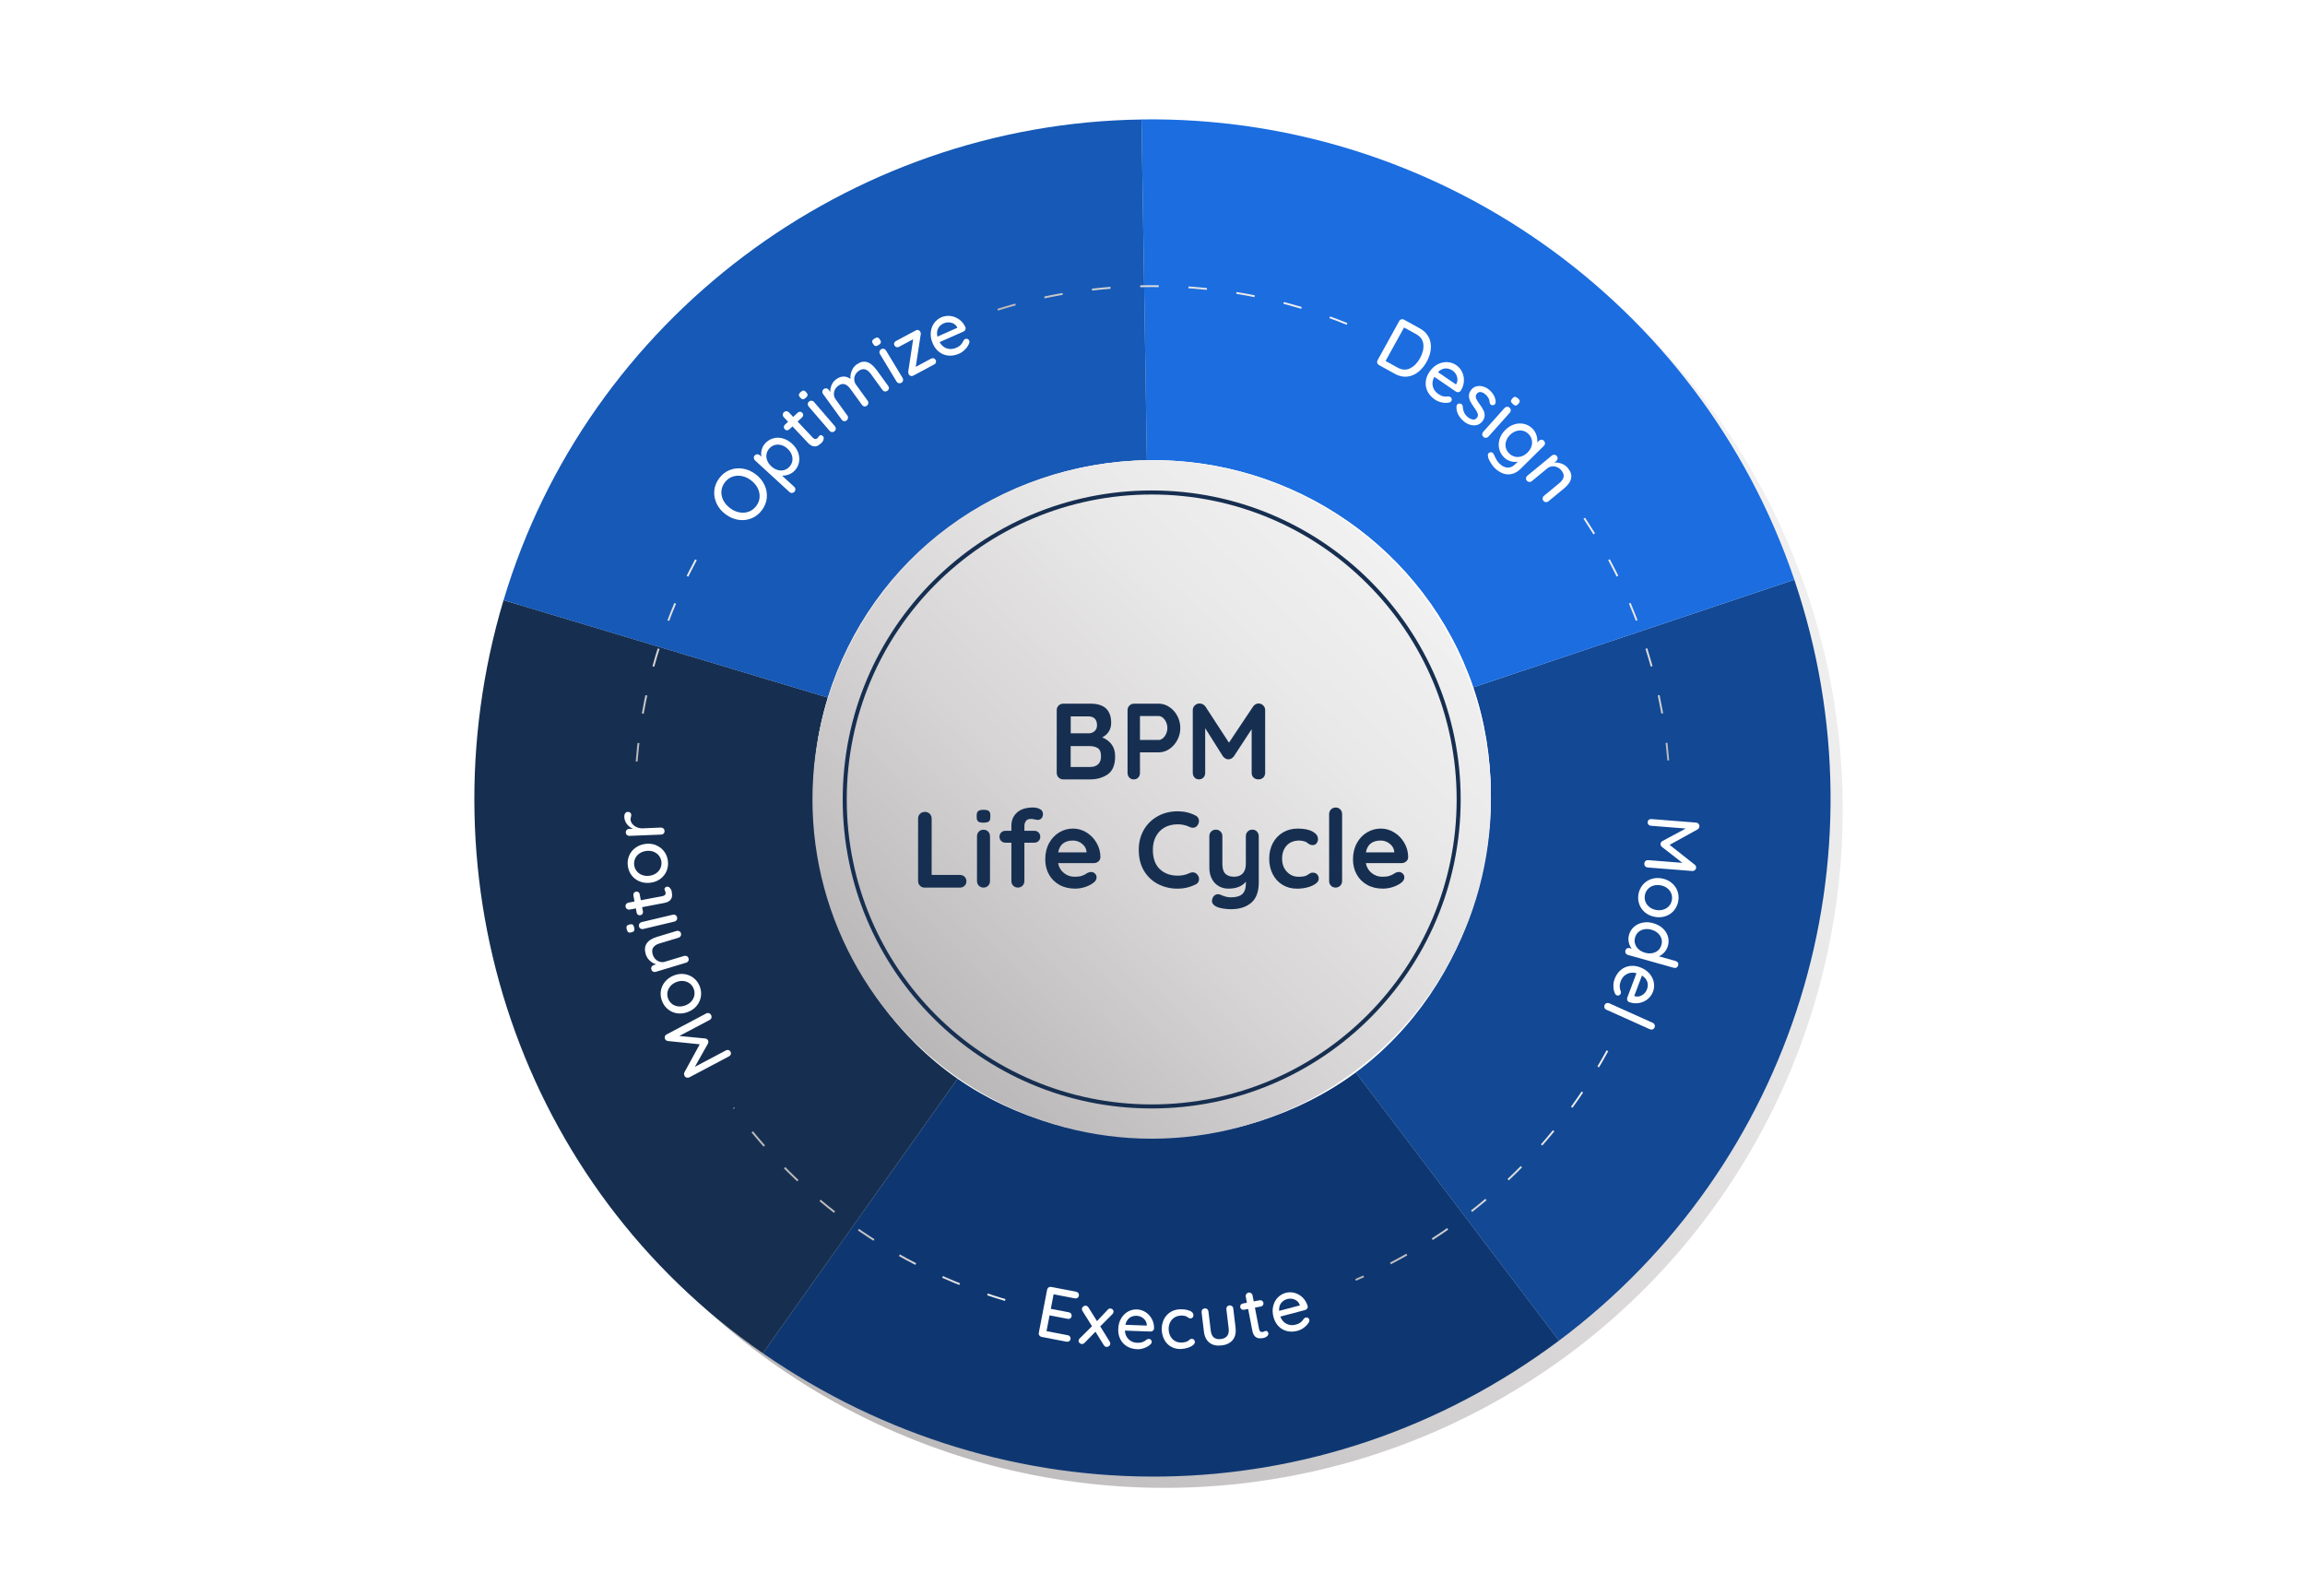 <?xml version="1.0" encoding="UTF-8"?>
<svg id="a" data-name="Capa 1" xmlns="http://www.w3.org/2000/svg" xmlns:xlink="http://www.w3.org/1999/xlink" viewBox="0 0 588.09 407.2">
  <defs>
    <style>
      .k {
        stroke: url(#g);
      }

      .k, .l, .m, .n, .o {
        stroke-dasharray: 4.74 7.58;
        stroke-width: .48px;
      }

      .k, .l, .m, .n, .o, .p {
        fill: none;
        stroke-miterlimit: 10;
      }

      .l {
        stroke: url(#j);
      }

      .q {
        fill: #fff;
      }

      .r {
        fill: #1659b6;
      }

      .m {
        stroke: url(#i);
      }

      .n {
        stroke: url(#h);
      }

      .s {
        fill: #124894;
      }

      .o {
        stroke: url(#f);
      }

      .t {
        fill: #162f51;
      }

      .u {
        fill: url(#e);
      }

      .v {
        fill: url(#b);
        filter: url(#c);
      }

      .p {
        stroke: #162f51;
        stroke-width: 1.03px;
      }

      .w {
        fill: #1b6de0;
      }

      .x {
        fill: #0e3772;
      }

      .y {
        fill: #fdfdfd;
      }
    </style>
    <linearGradient id="b" data-name="Degradado sin nombre 53" x1="171.71" y1="325.83" x2="416.38" y2="81.16" gradientUnits="userSpaceOnUse">
      <stop offset="0" stop-color="#b9b7b8"/>
      <stop offset=".39" stop-color="#d6d4d5"/>
      <stop offset=".76" stop-color="#eae9e9"/>
      <stop offset="1" stop-color="#f2f1f1"/>
    </linearGradient>
    <filter id="c" data-name="drop-shadow-1" x="108.07" y="17.72" width="378" height="378" filterUnits="userSpaceOnUse">
      <feOffset dx="3.1" dy="3.1"/>
      <feGaussianBlur result="d" stdDeviation="5.17"/>
      <feFlood flood-color="#000" flood-opacity=".52"/>
      <feComposite in2="d" operator="in"/>
      <feComposite in="SourceGraphic"/>
    </filter>
    <linearGradient id="e" data-name="Degradado sin nombre 53" x1="232.76" y1="266.46" x2="355.16" y2="144.06" gradientTransform="translate(-3.33 3.38) rotate(-.91)" xlink:href="#b"/>
    <linearGradient id="f" data-name="Degradado sin nombre 53" x1="278.89" y1="103.51" x2="322.89" y2="59.5" xlink:href="#b"/>
    <linearGradient id="g" data-name="Degradado sin nombre 53" x1="404.73" y1="173.36" x2="425.21" y2="152.89" xlink:href="#b"/>
    <linearGradient id="h" data-name="Degradado sin nombre 53" x1="349.18" y1="329.96" x2="410.63" y2="268.51" xlink:href="#b"/>
    <linearGradient id="i" data-name="Degradado sin nombre 53" x1="215.47" y1="313.57" x2="227.06" y2="301.98" xlink:href="#b"/>
    <linearGradient id="j" data-name="Degradado sin nombre 53" x1="152.52" y1="184.59" x2="191.1" y2="146.01" xlink:href="#b"/>
  </defs>
  <circle class="v" cx="294.04" cy="203.49" r="173.01"/>
  <g>
    <path class="s" d="M457.8,147.91c24.18,71.32-.17,149.33-60.04,194.13l-51.88-68.45c29.66-21.92,41.85-63.41,30-98.22l81.92-27.46Z"/>
    <path class="x" d="M345.88,273.59l51.88,68.45c-60.52,45.28-141.12,46.11-203.13,3.21l49.69-70.05c29.19,20.32,73.06,19.47,101.57-1.6Z"/>
    <path class="t" d="M211.22,177.98c-10.86,35.19,2.8,76.13,33.09,97.22l-49.69,70.05c-61.64-42.64-87.66-120.08-66.15-192.13l82.74,24.86Z"/>
    <path class="w" d="M457.8,147.91l-81.92,27.46c-12.04-35.37-46.01-58.66-83.27-57.95l-1.37-86.95c75.14-1.05,142.51,46.5,166.56,117.43Z"/>
    <path class="r" d="M291.24,30.48l1.37,86.95c-37.6.72-70.24,24.41-81.39,60.55l-82.74-24.86c21.37-71.59,87.86-121.59,162.76-122.63Z"/>
    <path class="y" d="M292.62,117.43c37.25-.72,71.23,22.57,83.27,57.95,11.85,34.81-.34,76.29-30,98.22s-72.38,21.93-101.57,1.6c-30.29-21.09-43.95-62.03-33.09-97.22s43.79-59.82,81.39-60.55Z"/>
  </g>
  <circle class="u" cx="293.84" cy="203.97" r="86.55"/>
  <circle class="p" cx="293.84" cy="203.97" r="78.32"/>
  <g>
    <path class="q" d="M169.63,264.45c.07-.23.21-.41.44-.53l10.11-5.35c.22-.12.45-.14.69-.08.24.07.42.23.55.47s.16.48.09.72-.22.42-.45.54l-7.74,4.09,6.63.64c.14.03.28.08.41.16.13.08.22.19.27.31.07.11.1.23.1.39s-.04.3-.1.43l-3.34,5.94,7.89-4.17c.23-.12.46-.16.69-.1.22.06.4.21.52.44.12.22.14.44.06.66-.08.22-.23.39-.47.51l-10.11,5.35c-.21.11-.44.13-.68.06-.24-.07-.43-.22-.55-.46-.07-.13-.11-.28-.11-.45s.03-.31.1-.45l3.9-7.13-8.12-.84c-.34-.05-.58-.21-.72-.47-.11-.23-.13-.46-.06-.7Z"/>
    <path class="q" d="M174.59,248.52c.89.12,1.68.45,2.37.99s1.21,1.24,1.55,2.1c.34.85.45,1.72.32,2.59-.13.87-.47,1.66-1.03,2.36s-1.3,1.23-2.21,1.6-1.82.49-2.72.38c-.9-.11-1.7-.44-2.39-.99-.69-.54-1.21-1.24-1.55-2.1-.34-.85-.45-1.72-.33-2.59.13-.87.47-1.66,1.05-2.36.57-.7,1.31-1.24,2.23-1.61.91-.37,1.81-.49,2.7-.37ZM171.02,251.63c-.39.46-.63.97-.73,1.53-.09.56-.03,1.12.19,1.67s.56.99,1.01,1.34c.46.34.99.54,1.59.6.6.06,1.22-.03,1.85-.28.62-.25,1.12-.6,1.51-1.06.39-.46.63-.97.72-1.53s.03-1.11-.19-1.67c-.22-.55-.56-.99-1.01-1.33-.46-.34-.98-.54-1.58-.61-.6-.07-1.21.03-1.83.27-.63.25-1.14.61-1.53,1.07Z"/>
    <path class="q" d="M167.69,239.01l4.92-1.49c.24-.07.47-.05.69.06.22.11.37.29.44.55.07.24.05.47-.07.68-.12.21-.3.36-.54.43l-4.9,1.48c-.71.21-1.23.55-1.55,1-.32.45-.37,1.05-.15,1.78.15.48.38.89.71,1.22.33.33.71.55,1.13.67.42.12.85.11,1.27-.02l4.9-1.48c.24-.07.47-.05.69.06.22.11.36.29.44.55.08.25.06.48-.06.69-.12.21-.3.35-.55.42l-7.75,2.34c-.24.07-.47.05-.69-.06-.22-.11-.36-.29-.44-.53-.08-.25-.05-.49.06-.7.12-.21.3-.36.54-.43l.63-.19c-.58-.17-1.12-.48-1.62-.94s-.85-1.01-1.04-1.65c-.66-2.17.32-3.65,2.93-4.44Z"/>
    <path class="q" d="M161.79,237.45c-.09.18-.28.31-.56.38l-.3.07c-.29.07-.52.04-.68-.1-.16-.14-.28-.38-.36-.72-.08-.34-.08-.61.02-.79.09-.18.28-.31.56-.38l.29-.07c.29-.07.52-.04.68.09.16.13.28.37.36.71.08.36.08.62-.01.81ZM172.34,233.48c.21.12.35.32.41.57.06.25.02.47-.11.68-.13.21-.32.34-.57.4l-7.96,1.89c-.24.06-.47.03-.68-.1-.21-.13-.34-.31-.4-.56-.06-.26-.03-.49.11-.7.13-.21.32-.34.57-.4l7.96-1.89c.25-.06.47-.03.68.1Z"/>
    <path class="q" d="M163.5,229.68l5.53-1.05c.62-.12.88-.46.77-1.01-.02-.09-.06-.2-.13-.34-.07-.14-.12-.25-.13-.34-.03-.16.01-.31.13-.45.12-.14.28-.23.49-.27.26-.05.51.06.75.32.24.26.4.58.47.95.08.41.11.79.08,1.15-.02.36-.19.7-.49,1.04-.3.33-.81.57-1.53.7l-5.61,1.07.21,1.08c.04.24,0,.45-.12.63-.12.18-.31.3-.54.34-.23.04-.44,0-.62-.12-.18-.13-.29-.31-.33-.54l-.2-1.08-1.56.3c-.25.05-.47,0-.68-.13-.2-.13-.33-.33-.38-.59-.05-.25,0-.47.14-.67.14-.2.34-.32.58-.37l1.56-.3-.29-1.54c-.04-.23,0-.44.12-.63.13-.18.31-.3.54-.34.23-.05.44,0,.62.12.18.13.29.31.33.54l.29,1.54Z"/>
    <path class="q" d="M167.43,215.67c.83.35,1.5.87,2.03,1.58.53.71.84,1.52.95,2.43.11.91-.01,1.77-.36,2.58-.35.81-.89,1.48-1.61,2-.72.53-1.58.85-2.55.96-.98.11-1.88,0-2.72-.35-.84-.35-1.52-.87-2.05-1.58s-.84-1.52-.95-2.43c-.11-.91.01-1.77.36-2.58.35-.81.89-1.48,1.63-2.01.74-.53,1.6-.85,2.57-.97.98-.11,1.88,0,2.71.35ZM163.17,217.73c-.5.34-.87.77-1.11,1.29-.24.52-.32,1.07-.26,1.66.07.59.28,1.11.63,1.55.35.45.81.78,1.37,1,.57.22,1.19.29,1.86.21.66-.08,1.24-.29,1.73-.63.49-.34.86-.77,1.1-1.29.24-.52.32-1.07.26-1.66-.07-.59-.28-1.11-.63-1.55-.35-.45-.81-.78-1.36-1s-1.17-.29-1.83-.21c-.68.08-1.26.29-1.76.63Z"/>
    <path class="q" d="M159.49,207.53c.16-.25.37-.37.62-.39.3-.01.54.06.7.21.16.15.25.34.26.57,0,.11-.03.29-.09.51-.08.27-.11.48-.11.63.02.39.17.77.45,1.13.29.36.67.65,1.15.86.48.21,1.01.31,1.59.28l4.55-.19c.25-.01.47.07.65.23.18.16.28.38.29.64.01.27-.07.48-.23.65-.16.17-.38.26-.64.27l-8.08.33c-.25.01-.47-.07-.65-.23-.18-.16-.28-.37-.29-.62-.01-.26.07-.48.24-.66.17-.18.38-.27.63-.28l.96-.04c-.63-.25-1.15-.65-1.55-1.18-.41-.54-.63-1.16-.67-1.86-.01-.33.06-.62.22-.86Z"/>
  </g>
  <g>
    <path class="q" d="M273,341c.13.2.17.42.13.65-.05.24-.17.43-.36.55-.19.12-.42.16-.67.11l-6.35-1.22c-.24-.05-.43-.17-.57-.37-.14-.2-.18-.43-.14-.67l2.12-11.01c.05-.24.17-.43.37-.57.2-.14.43-.18.67-.13l6.35,1.22c.26.05.45.17.58.36.13.19.18.41.13.67-.05.24-.17.43-.36.55s-.42.16-.67.11l-5.42-1.04-.71,3.72,4.6.88c.26.05.45.17.58.36.13.19.18.41.13.65-.05.26-.17.44-.36.55-.19.12-.42.15-.67.1l-4.6-.88-.77,4.03,5.42,1.04c.26.05.45.18.58.38Z"/>
    <path class="q" d="M283.28,342.84c-.03.25-.14.45-.35.6-.2.16-.42.23-.64.2-.28-.03-.51-.19-.68-.47l-2.12-3.4-2.79,2.84c-.1.11-.21.19-.35.24-.13.05-.26.06-.4.05-.21-.02-.39-.12-.56-.3-.16-.17-.23-.36-.21-.57.03-.22.11-.4.27-.53l3.16-3.14-2.44-3.9c-.1-.17-.15-.35-.13-.54.03-.25.14-.44.34-.6.2-.15.41-.22.65-.19.3.03.52.18.68.45l2.17,3.48,2.74-2.91c.21-.24.46-.34.74-.31.23.03.42.13.56.3.14.17.2.36.18.57-.03.24-.12.42-.27.55l-3.12,3.14,2.4,3.88c.12.16.17.34.14.54Z"/>
    <path class="q" d="M294.15,339.51c-.18.15-.39.22-.62.21l-6.53-.24c.05.91.37,1.64.95,2.21s1.3.87,2.17.9c.59.02,1.08-.05,1.46-.21.38-.16.71-.37,1.01-.63.19-.11.37-.16.54-.15.21,0,.38.09.52.24.14.15.2.33.19.53,0,.26-.14.49-.4.69-.37.35-.86.63-1.46.86s-1.21.33-1.83.31c-1-.04-1.88-.28-2.62-.73-.74-.45-1.31-1.06-1.7-1.83-.39-.77-.56-1.63-.53-2.58.04-1.04.28-1.94.74-2.71.46-.77,1.04-1.35,1.75-1.75.71-.39,1.47-.58,2.28-.55.79.03,1.53.26,2.2.69.68.43,1.21,1.02,1.61,1.75s.58,1.54.56,2.44c-.02.22-.12.41-.3.55ZM288.19,336.23c-.52.37-.88.96-1.07,1.77l5.47.2v-.15c-.03-.66-.31-1.21-.82-1.65-.51-.44-1.1-.67-1.77-.7-.69-.03-1.3.15-1.82.52Z"/>
    <path class="q" d="M303.47,334.37c.66.28,1,.66,1.02,1.15,0,.21-.05.4-.18.58-.13.17-.3.26-.51.27-.16,0-.29-.01-.38-.06s-.23-.12-.39-.22c-.08-.07-.2-.15-.36-.24-.15-.07-.36-.12-.64-.16s-.52-.05-.74-.04c-.64.03-1.21.2-1.69.52-.48.32-.85.75-1.1,1.28-.25.54-.36,1.13-.33,1.77.03.66.19,1.24.47,1.75.29.51.68.9,1.17,1.18.49.28,1.05.4,1.67.38.64-.03,1.16-.15,1.55-.36.08-.05.2-.14.34-.26.12-.1.22-.18.32-.24.09-.05.2-.08.34-.09.25-.01.44.06.59.21.15.15.23.35.24.59.01.26-.14.52-.46.79s-.75.49-1.29.68c-.54.18-1.13.29-1.76.32-.94.04-1.78-.15-2.51-.55-.74-.41-1.32-.99-1.74-1.75-.42-.76-.65-1.61-.69-2.56-.04-.95.13-1.82.5-2.61.38-.79.92-1.42,1.63-1.89.71-.47,1.54-.72,2.48-.76.98-.04,1.8.08,2.46.36Z"/>
    <path class="q" d="M314.33,333.23c.19.15.3.35.32.6l.59,4.9c.15,1.28-.08,2.31-.7,3.11-.62.79-1.58,1.27-2.87,1.42-1.28.15-2.31-.08-3.1-.7-.79-.62-1.26-1.57-1.41-2.85l-.59-4.9c-.03-.25.03-.46.17-.66s.34-.3.59-.33c.26-.03.48.03.67.18.19.15.29.35.32.6l.59,4.9c.19,1.61,1.05,2.32,2.56,2.14.75-.09,1.3-.36,1.64-.82.34-.45.47-1.08.37-1.88l-.59-4.9c-.03-.25.03-.47.17-.66.15-.19.34-.3.59-.33.26-.03.48.03.67.18Z"/>
    <path class="q" d="M320.18,333.64l1.05,5.43c.12.61.45.86,1,.75.09-.02.2-.06.34-.13.14-.07.25-.11.33-.13.16-.03.3.01.44.12.14.11.22.27.26.48.05.26-.05.5-.31.74-.26.24-.57.39-.93.46-.4.08-.78.11-1.13.08-.35-.02-.69-.18-1.02-.47-.33-.3-.56-.8-.7-1.5l-1.06-5.51-1.06.2c-.23.04-.44,0-.62-.12-.18-.12-.3-.3-.34-.53-.04-.23,0-.43.12-.61.12-.18.3-.28.53-.33l1.06-.2-.3-1.53c-.05-.24,0-.46.13-.67.13-.2.32-.33.58-.38.24-.05.46,0,.66.14.2.14.32.33.36.57l.3,1.53,1.51-.29c.23-.04.44,0,.62.12s.29.3.34.53,0,.43-.12.61c-.12.18-.3.29-.53.33l-1.51.29Z"/>
    <path class="q" d="M333.51,333.85c-.13.19-.31.32-.53.38l-6.32,1.67c.31.85.83,1.46,1.55,1.84.72.37,1.5.45,2.34.23.58-.15,1.02-.36,1.33-.62.31-.26.58-.56.78-.9.15-.16.31-.26.48-.3.2-.05.39-.03.57.08.17.11.29.26.34.45.07.25,0,.51-.18.78-.26.44-.64.85-1.15,1.24-.51.39-1.07.67-1.66.83-.97.26-1.88.28-2.72.07-.84-.21-1.56-.63-2.16-1.25-.59-.62-1.01-1.4-1.26-2.32-.27-1.01-.29-1.94-.08-2.81.21-.87.6-1.6,1.17-2.18.57-.58,1.24-.98,2.02-1.19.77-.2,1.54-.2,2.31.02.78.22,1.46.62,2.05,1.21.59.59,1.01,1.31,1.25,2.17.05.22,0,.42-.12.62ZM326.86,332.44c-.39.51-.56,1.18-.51,2.01l5.3-1.4-.04-.14c-.23-.62-.65-1.06-1.27-1.34-.62-.27-1.25-.32-1.89-.15-.67.18-1.2.52-1.59,1.02Z"/>
  </g>
  <g>
    <path class="q" d="M432.41,222.01c-.18.16-.4.23-.65.21l-11.4-.9c-.25-.02-.46-.12-.62-.31s-.23-.41-.21-.69c.02-.28.12-.5.31-.66.18-.16.41-.23.67-.21l8.73.69-5.25-4.09c-.11-.1-.19-.22-.26-.35-.07-.14-.09-.28-.06-.41,0-.13.04-.25.12-.38.09-.13.19-.23.31-.31l6-3.22-8.89-.7c-.26-.02-.47-.12-.63-.29-.16-.17-.23-.39-.2-.65.02-.25.12-.45.3-.59s.4-.2.67-.18l11.4.9c.24.02.44.12.61.31.17.19.24.42.22.68-.01.15-.06.3-.15.43-.09.14-.2.25-.33.33l-7.12,3.93,6.41,5.06c.26.22.38.48.36.79-.03.25-.14.46-.32.62Z"/>
    <path class="q" d="M419.7,232.79c-.69-.58-1.18-1.28-1.47-2.11-.29-.83-.36-1.7-.19-2.6s.54-1.69,1.11-2.36c.57-.67,1.28-1.15,2.13-1.44.85-.29,1.76-.35,2.72-.17.97.18,1.8.56,2.5,1.14.7.58,1.2,1.28,1.49,2.11.3.83.36,1.7.19,2.6-.17.9-.54,1.69-1.11,2.36-.57.67-1.29,1.15-2.15,1.44s-1.78.34-2.74.16c-.97-.18-1.79-.56-2.48-1.13ZM424.38,232.07c.58-.18,1.06-.48,1.44-.91.38-.42.62-.93.73-1.51.11-.58.06-1.14-.14-1.67s-.54-.98-1.02-1.36c-.47-.38-1.05-.63-1.72-.75-.66-.12-1.27-.09-1.84.09-.57.18-1.05.48-1.43.91s-.62.93-.73,1.51-.06,1.14.14,1.67c.2.53.54.98,1.01,1.36.47.38,1.03.62,1.69.75.67.12,1.29.09,1.87-.09Z"/>
    <path class="q" d="M427.75,246.85c-.21.12-.44.14-.7.07l-11.72-3.29c-.24-.07-.43-.21-.55-.42-.12-.21-.15-.44-.08-.7.07-.26.21-.44.42-.55s.44-.13.69-.06l.51.14c-.35-.43-.6-.96-.75-1.59-.15-.64-.13-1.27.04-1.9.23-.82.65-1.51,1.26-2.06s1.35-.91,2.22-1.09,1.77-.13,2.72.14c.95.27,1.75.7,2.4,1.29.65.59,1.1,1.29,1.33,2.07s.24,1.58.02,2.38c-.18.64-.48,1.2-.9,1.67-.42.47-.89.82-1.41,1.04l4.28,1.2c.26.07.44.21.56.41.12.2.14.43.07.69-.07.26-.21.44-.42.56ZM417.18,240.84c.17.52.47.98.91,1.37.44.39.98.68,1.62.86.63.18,1.24.21,1.82.11.59-.1,1.09-.34,1.5-.7.42-.36.7-.83.86-1.4.16-.57.16-1.12-.01-1.64-.17-.53-.47-.98-.92-1.38-.45-.39-.98-.68-1.61-.86-.64-.18-1.25-.22-1.83-.11-.58.11-1.08.34-1.49.7-.42.36-.7.83-.86,1.4-.16.57-.16,1.12.01,1.64Z"/>
    <path class="q" d="M415.18,255.19c-.08-.22-.08-.44,0-.67l2.35-6.22c-.89-.24-1.7-.18-2.44.2-.74.38-1.26.98-1.57,1.8-.21.57-.3,1.06-.27,1.47.03.42.12.81.28,1.18.04.22.03.41-.03.57-.08.2-.21.34-.4.42-.19.08-.38.09-.57.02-.25-.09-.43-.3-.54-.61-.21-.47-.33-1.03-.35-1.69-.02-.66.08-1.28.3-1.87.36-.95.88-1.72,1.55-2.29.67-.57,1.45-.92,2.31-1.04s1.76-.01,2.66.33c.99.37,1.78.91,2.38,1.6.59.69.97,1.44,1.11,2.26.15.82.08,1.61-.21,2.38-.29.75-.75,1.39-1.38,1.9-.64.51-1.38.84-2.21.98-.84.14-1.68.06-2.53-.25-.21-.09-.35-.25-.44-.47ZM420.28,250.51c-.19-.62-.64-1.16-1.36-1.61l-1.97,5.22.14.05c.65.18,1.27.09,1.86-.26.59-.35,1.01-.84,1.25-1.48.25-.66.28-1.3.09-1.93Z"/>
    <path class="q" d="M409.37,257.1c-.09-.23-.08-.46.02-.69s.27-.39.5-.47.46-.07.69.03l11.1,4.99c.23.1.39.27.48.5s.08.47-.02.7c-.1.23-.27.39-.5.47-.23.08-.46.07-.69-.03l-11.11-4.99c-.23-.1-.39-.27-.48-.51Z"/>
  </g>
  <g>
    <path class="q" d="M364.54,86.05c.45.93.62,1.93.51,3.02-.11,1.08-.46,2.16-1.05,3.23-.6,1.08-1.33,1.96-2.19,2.63-.86.67-1.8,1.06-2.82,1.16-1.02.11-2.05-.13-3.09-.7l-4.07-2.25c-.22-.12-.37-.3-.44-.54-.07-.24-.04-.47.08-.69l5.52-9.99c.12-.22.3-.37.54-.44.24-.07.47-.04.69.08l4.07,2.25c1.04.57,1.78,1.32,2.23,2.25ZM359.77,93.97c1-.49,1.85-1.36,2.54-2.6.68-1.24.96-2.41.84-3.53s-.74-1.99-1.86-2.6l-3.06-1.69-4.72,8.54,3.06,1.69c1.13.62,2.19.69,3.19.2Z"/>
    <path class="q" d="M372.09,100.06c-.24.03-.45-.02-.65-.16l-5.49-3.76c-.45.81-.58,1.61-.39,2.42.19.8.65,1.45,1.38,1.95.5.34.95.55,1.37.62.41.07.82.07,1.21,0,.22.01.4.07.55.17.18.12.28.28.32.49.03.21,0,.39-.12.56-.15.22-.39.34-.72.38-.51.09-1.08.08-1.72-.06-.64-.13-1.22-.38-1.74-.74-.84-.58-1.46-1.26-1.86-2.05-.4-.79-.55-1.62-.47-2.5s.41-1.71.95-2.51c.6-.87,1.3-1.52,2.11-1.93.81-.41,1.63-.6,2.46-.55.83.05,1.58.31,2.26.77.67.46,1.17,1.06,1.52,1.8.35.74.49,1.54.43,2.38-.06.85-.34,1.65-.84,2.4-.14.18-.33.28-.56.31ZM368.76,94c-.65.04-1.28.35-1.89.94l4.6,3.15.08-.12c.33-.59.39-1.21.19-1.86s-.58-1.18-1.14-1.56c-.58-.4-1.2-.58-1.85-.55Z"/>
    <path class="q" d="M371.78,103.21c.16-.2.4-.28.71-.25.15,0,.29.07.42.17.18.14.28.35.31.61.02.57.14,1.08.34,1.52.2.44.54.85,1.01,1.23.38.29.78.47,1.19.54.42.07.77-.08,1.06-.44.27-.33.33-.71.18-1.11-.15-.41-.44-.91-.88-1.51-.43-.59-.76-1.11-.99-1.57-.23-.45-.35-.94-.35-1.45,0-.51.2-1.02.6-1.52.36-.44.79-.73,1.31-.86.52-.13,1.06-.12,1.63.03.57.15,1.1.42,1.59.82.47.38.87.85,1.19,1.4.32.55.49,1.13.49,1.73,0,.23-.05.42-.17.57-.13.16-.33.25-.6.27-.17,0-.33-.05-.47-.16-.18-.14-.27-.32-.28-.52-.02-.4-.12-.79-.32-1.16-.2-.37-.48-.7-.84-.99-.37-.3-.75-.48-1.13-.54-.38-.06-.72.1-1.01.46-.27.35-.32.73-.17,1.13s.47.92.94,1.56c.41.56.72,1.05.94,1.49.21.43.32.9.3,1.4-.01.5-.22,1-.63,1.5-.37.46-.83.75-1.36.88-.54.12-1.09.11-1.67-.06-.57-.16-1.1-.44-1.58-.83-.62-.5-1.1-1.07-1.45-1.7-.35-.64-.52-1.34-.5-2.1.02-.21.09-.38.19-.5Z"/>
    <path class="q" d="M379.13,111.7c-.24.02-.47-.06-.66-.24-.19-.17-.29-.38-.3-.62,0-.25.07-.46.24-.65l5.46-6.1c.17-.19.37-.29.62-.31.24-.02.46.06.65.23.2.18.3.39.31.63,0,.24-.07.46-.24.65l-5.46,6.1c-.17.19-.38.29-.62.31ZM385.51,102.41c-.03-.2.05-.41.25-.63l.2-.22c.2-.23.41-.33.62-.31s.45.15.71.38c.26.23.41.45.44.66s-.05.41-.25.63l-.2.23c-.2.22-.41.33-.61.31-.21-.02-.44-.14-.7-.38-.27-.24-.42-.47-.45-.67Z"/>
    <path class="q" d="M394.18,113.12c0,.24-.1.46-.3.65l-5.92,5.84c-.73.72-1.49,1.16-2.28,1.33-.79.17-1.57.11-2.32-.19-.75-.3-1.46-.78-2.11-1.45-.35-.36-.7-.84-1.05-1.44-.35-.6-.52-1.04-.52-1.31-.13-.42-.09-.74.13-.95.05-.05.14-.11.27-.16.32-.12.6-.07.83.17.12.12.21.27.29.46.43.99.84,1.69,1.24,2.09.71.72,1.42,1.1,2.14,1.14.72.04,1.38-.24,1.98-.83l.73-.72c-.54.16-1.15.14-1.84-.06s-1.28-.54-1.76-1.04c-.61-.62-1.01-1.34-1.2-2.16s-.15-1.65.12-2.5.76-1.61,1.46-2.3c.7-.69,1.47-1.17,2.32-1.43.85-.26,1.68-.29,2.49-.1.81.2,1.52.6,2.12,1.21.49.49.83,1.06,1.02,1.71.2.65.25,1.25.17,1.81l.43-.42c.19-.19.4-.28.64-.29.24,0,.46.08.64.27.19.19.28.4.27.64ZM386.48,116.51c.55.13,1.11.11,1.68-.07.57-.18,1.1-.51,1.57-.98.47-.47.81-.99.99-1.55.19-.56.22-1.12.1-1.68-.12-.55-.4-1.05-.83-1.49-.42-.43-.91-.71-1.46-.84-.55-.13-1.11-.1-1.69.08-.57.18-1.09.5-1.56.96-.47.46-.8.97-.99,1.54-.19.57-.23,1.13-.11,1.68.12.55.39,1.05.82,1.48.43.44.92.73,1.47.86Z"/>
    <path class="q" d="M399.03,124.63l-3.97,3.27c-.2.16-.41.23-.66.21-.25-.02-.45-.13-.62-.34-.16-.19-.23-.41-.2-.66.03-.24.14-.45.34-.61l3.95-3.26c.57-.47.92-.98,1.05-1.52.12-.54-.06-1.11-.55-1.7-.32-.39-.7-.67-1.13-.85s-.86-.24-1.3-.18c-.44.06-.82.22-1.16.5l-3.95,3.26c-.19.16-.42.23-.66.21-.24-.02-.45-.13-.62-.33-.17-.2-.24-.42-.21-.66.03-.23.14-.44.35-.6l6.24-5.14c.19-.16.41-.23.66-.21.24.02.45.13.6.32.17.2.24.43.21.67-.03.24-.14.45-.33.61l-.51.42c.6-.07,1.22.01,1.86.25.64.23,1.17.6,1.6,1.12,1.44,1.75,1.11,3.49-.99,5.22Z"/>
  </g>
  <g>
    <path class="q" d="M195.04,123.7c.5,1.06.7,2.15.6,3.29-.1,1.14-.52,2.19-1.25,3.17-.73.98-1.63,1.68-2.69,2.1-1.06.42-2.17.54-3.32.36-1.16-.18-2.24-.65-3.26-1.41-1.02-.76-1.78-1.67-2.28-2.73s-.7-2.15-.6-3.29c.1-1.14.52-2.19,1.25-3.17.73-.98,1.63-1.68,2.69-2.1,1.06-.42,2.17-.54,3.32-.36,1.16.18,2.24.65,3.26,1.41,1.02.76,1.78,1.67,2.28,2.73ZM189.2,121.45c-.84-.15-1.63-.09-2.38.19-.75.28-1.38.76-1.9,1.45s-.8,1.43-.86,2.23c-.06.8.1,1.57.49,2.33.39.76.96,1.42,1.73,2,.76.57,1.56.93,2.39,1.08.84.15,1.63.09,2.38-.19.75-.28,1.38-.76,1.9-1.45s.8-1.43.85-2.23c.06-.8-.11-1.58-.49-2.34-.39-.76-.96-1.42-1.71-1.99-.76-.57-1.55-.93-2.39-1.08Z"/>
    <path class="q" d="M197.29,111.83c.79-.22,1.61-.21,2.45.03.85.24,1.63.69,2.35,1.35.72.67,1.24,1.41,1.54,2.22.3.82.38,1.63.24,2.44-.14.81-.5,1.52-1.06,2.13-.44.48-.96.84-1.56,1.06-.6.22-1.17.32-1.71.3l3.09,2.84c.19.17.29.38.3.62.01.24-.07.47-.25.66-.17.19-.38.28-.62.29-.24.01-.46-.07-.65-.25l-8.76-8.04c-.19-.18-.3-.39-.32-.63-.02-.24.06-.46.24-.65s.39-.3.64-.3.47.08.66.26l.4.37c-.12-.52-.1-1.1.06-1.74.16-.64.46-1.2.9-1.68.58-.63,1.26-1.06,2.05-1.27ZM202.15,117.6c.09-.55.03-1.09-.18-1.64-.21-.54-.56-1.04-1.04-1.48-.48-.44-1-.75-1.56-.91-.56-.16-1.11-.18-1.65-.04-.54.14-1,.42-1.4.85-.4.44-.65.93-.75,1.47-.1.54-.04,1.09.18,1.64.21.55.56,1.04,1.05,1.49.48.44,1.01.75,1.57.92.57.17,1.11.18,1.65.04s1-.43,1.4-.87c.39-.43.63-.91.73-1.46Z"/>
    <path class="q" d="M203.49,107.54l3.86,4.1c.43.46.85.49,1.27.1.06-.06.14-.16.21-.29.08-.14.15-.23.22-.29.12-.11.27-.16.44-.13s.34.11.49.27c.18.19.23.46.14.81s-.27.65-.55.91c-.3.28-.61.51-.92.69s-.69.22-1.13.15c-.44-.08-.92-.38-1.42-.91l-3.91-4.16-.8.75c-.17.16-.37.24-.6.24-.22,0-.42-.1-.58-.27-.16-.17-.24-.37-.23-.59.01-.22.1-.41.28-.57l.8-.75-1.09-1.16c-.17-.18-.26-.4-.25-.64,0-.24.1-.46.29-.64.18-.17.4-.25.64-.24.25.01.46.11.63.29l1.09,1.16,1.14-1.08c.17-.16.37-.24.6-.24.22,0,.42.1.58.27.16.17.24.37.23.59-.01.22-.11.41-.28.57l-1.14,1.07Z"/>
    <path class="q" d="M204.85,101.86c-.21,0-.4-.11-.59-.33l-.2-.23c-.2-.23-.27-.45-.23-.65.05-.21.2-.42.47-.65.27-.23.5-.35.71-.35.21,0,.4.11.59.33l.2.23c.2.23.27.44.23.65-.04.2-.2.42-.46.65-.28.24-.52.36-.72.36ZM213.24,109.4c-.01.24-.12.45-.32.63-.19.16-.41.23-.65.21-.24-.02-.45-.13-.61-.32l-5.34-6.2c-.16-.19-.24-.41-.23-.65s.12-.45.31-.61c.2-.17.42-.25.67-.23.24.02.45.13.61.32l5.34,6.2c.16.19.24.41.23.66Z"/>
    <path class="q" d="M223.64,94.36l2.96,4.09c.16.21.22.44.18.67-.03.23-.16.43-.37.58s-.44.21-.68.17-.44-.17-.58-.37l-2.95-4.07c-.97-1.34-2.01-1.6-3.14-.78-.4.29-.69.64-.88,1.05-.19.41-.27.84-.22,1.27.04.44.2.84.46,1.2l2.95,4.07c.15.2.2.43.17.67-.03.24-.16.44-.37.6-.21.16-.44.21-.67.17-.23-.04-.43-.17-.58-.38l-2.96-4.09c-.44-.6-.91-.99-1.43-1.17-.52-.18-1.07-.05-1.66.38-.6.44-.96.99-1.08,1.66-.11.67.03,1.28.44,1.84l2.96,4.09c.15.2.2.43.17.67-.04.24-.16.44-.37.6-.21.16-.44.21-.67.17-.23-.04-.43-.17-.58-.38l-4.75-6.55c-.15-.2-.21-.43-.17-.67.03-.24.15-.44.36-.59.21-.16.44-.21.68-.17.24.04.44.17.58.37l.39.54c-.02-.59.09-1.18.34-1.77.25-.59.63-1.08,1.15-1.45,1.26-.92,2.49-.95,3.68-.1-.09-.59,0-1.25.27-1.97.27-.72.69-1.3,1.28-1.72,1.79-1.29,3.48-.83,5.1,1.4Z"/>
    <path class="q" d="M223.37,88.28c-.2-.03-.38-.17-.53-.42l-.16-.26c-.16-.26-.2-.49-.11-.68.08-.2.27-.39.57-.57s.55-.26.76-.23.38.17.53.42l.16.26c.16.26.2.48.12.68-.08.19-.26.38-.57.56-.31.19-.57.27-.77.24ZM230.39,97.1c-.05.24-.2.43-.42.56-.22.13-.44.16-.68.1s-.42-.2-.55-.42l-4.23-7c-.13-.22-.17-.44-.11-.68.05-.24.19-.42.4-.55.23-.14.46-.17.7-.11.24.06.42.2.55.42l4.23,7c.13.22.17.44.11.68Z"/>
    <path class="q" d="M238.22,91.43c.22.06.38.2.5.41s.13.43.07.64c-.07.22-.21.38-.42.49l-5.38,2.88c-.21.11-.43.13-.65.05-.22-.08-.38-.2-.47-.37-.07-.15-.11-.28-.13-.39-.02-.11-.01-.25,0-.42l1.24-8.17-3.62,1.94c-.21.11-.43.14-.65.07-.22-.07-.39-.21-.5-.42-.11-.21-.14-.42-.07-.63.07-.21.21-.37.43-.49l5.12-2.74c.21-.11.43-.13.65-.05.22.08.39.24.49.46.05.12.08.23.1.32.02.1,0,.22-.03.37l-1.26,8.22,3.92-2.1c.21-.11.43-.14.64-.08Z"/>
    <path class="q" d="M246.28,84.13c-.1.22-.26.37-.48.47l-6.08,2.69c.45.81,1.07,1.34,1.85,1.6.78.26,1.58.21,2.39-.15.55-.24.97-.52,1.24-.84.28-.31.49-.66.64-1.03.13-.18.27-.31.43-.38.2-.09.39-.09.59-.01.19.08.33.21.41.4.11.24.09.51-.05.81-.19.48-.5.96-.96,1.44-.45.47-.97.84-1.54,1.1-.93.41-1.84.58-2.72.5s-1.67-.38-2.37-.92c-.7-.53-1.24-1.24-1.63-2.13-.43-.97-.61-1.91-.53-2.81.07-.91.35-1.7.83-2.38s1.09-1.19,1.84-1.52c.74-.33,1.51-.44,2.33-.35.81.09,1.56.39,2.25.88.69.5,1.22,1.16,1.6,1.98.08.21.07.43-.03.64ZM239.36,83.78c-.31.57-.37,1.27-.19,2.1l5.1-2.26-.06-.14c-.33-.59-.82-.97-1.49-1.14-.66-.17-1.31-.12-1.93.15-.65.28-1.12.71-1.44,1.29Z"/>
  </g>
  <g>
    <path class="t" d="M283.58,189.91c.62.79.93,1.81.93,3.06,0,2.19-.63,3.72-1.88,4.58-1.25.87-2.74,1.3-4.47,1.3h-6.87c-.48,0-.88-.16-1.2-.48s-.48-.72-.48-1.2v-15.96c0-.48.16-.88.48-1.2s.72-.48,1.2-.48h6.96c3.5,0,5.25,1.64,5.25,4.91,0,.83-.2,1.56-.59,2.19-.4.63-.96,1.14-1.7,1.5.98.39,1.77.98,2.39,1.77ZM279.32,183.35c-.38-.38-.91-.57-1.59-.57h-4.55v4.31h4.64c.55,0,1.04-.18,1.45-.55.41-.37.62-.86.62-1.49,0-.75-.19-1.32-.57-1.7ZM280.18,194.99c.49-.46.73-1.13.73-2.01,0-1.09-.29-1.79-.86-2.13s-1.27-.5-2.1-.5h-4.78v5.33h4.97c.87,0,1.54-.23,2.03-.69Z"/>
    <path class="t" d="M298.33,180.37c.85.56,1.53,1.32,2.04,2.26.51.95.77,1.98.77,3.11s-.26,2.13-.77,3.09c-.52.96-1.2,1.72-2.04,2.28-.85.56-1.74.84-2.68.84h-4.8v5.22c0,.5-.15.9-.44,1.21-.29.31-.68.47-1.16.47s-.84-.16-1.13-.48-.44-.72-.44-1.2v-15.96c0-.48.16-.88.48-1.2s.72-.48,1.2-.48h6.29c.94,0,1.83.28,2.68.84ZM296.69,188.36c.34-.29.62-.68.83-1.15.21-.47.32-.96.32-1.48s-.11-1.01-.32-1.48c-.21-.47-.49-.85-.83-1.13s-.69-.43-1.04-.43h-4.8v6.1h4.8c.35,0,.7-.15,1.04-.44Z"/>
    <path class="t" d="M322.28,179.98c.34.32.51.72.51,1.2v15.99c0,.48-.16.88-.47,1.2s-.73.48-1.24.48-.93-.16-1.26-.47c-.32-.31-.48-.72-.48-1.21v-11.13l-4.56,6.96c-.18.22-.4.4-.63.54-.24.14-.49.2-.75.18-.24.02-.48-.04-.72-.18-.24-.14-.45-.32-.64-.54l-4.55-7.21v11.37c0,.5-.15.9-.44,1.21-.29.31-.68.47-1.16.47s-.84-.16-1.13-.48-.44-.72-.44-1.2v-15.99c0-.46.17-.86.51-1.19.34-.33.75-.5,1.23-.5.28,0,.55.07.83.21.28.14.49.32.64.54l6.02,9.25,6.18-9.25c.15-.22.35-.4.59-.54.25-.14.5-.21.76-.21.46,0,.86.16,1.2.48Z"/>
    <path class="t" d="M246.09,223.68c.32.3.48.7.48,1.17s-.16.84-.48,1.15c-.32.3-.72.46-1.2.46h-8.97c-.48,0-.88-.16-1.2-.48s-.48-.72-.48-1.2v-15.96c0-.48.17-.88.5-1.2s.75-.48,1.27-.48c.46,0,.86.16,1.19.48s.5.72.5,1.2v14.41h7.21c.48,0,.88.15,1.2.46Z"/>
    <path class="t" d="M249.58,209.59c-.26-.2-.39-.56-.39-1.08v-.52c0-.51.14-.87.41-1.08.28-.2.72-.3,1.33-.3.64,0,1.1.1,1.35.3.26.2.39.56.39,1.08v.52c0,.53-.13.9-.4,1.09-.27.19-.72.29-1.37.29s-1.07-.1-1.33-.3ZM252.12,225.97c-.31.32-.71.48-1.19.48s-.87-.16-1.19-.48c-.31-.32-.47-.72-.47-1.2v-11.4c0-.48.16-.88.47-1.2.31-.32.71-.48,1.19-.48s.87.16,1.19.48c.31.32.47.72.47,1.2v11.4c0,.48-.16.88-.47,1.2Z"/>
    <path class="t" d="M261.75,209.49c-.26.36-.39.75-.39,1.17v1.3h2.51c.44,0,.81.14,1.1.43.29.28.44.65.44,1.09s-.15.81-.44,1.09c-.29.29-.66.43-1.1.43h-2.51v9.77c0,.48-.16.88-.47,1.2s-.71.48-1.19.48-.87-.16-1.19-.48-.47-.72-.47-1.2v-9.77h-1.49c-.44,0-.81-.14-1.1-.43-.3-.28-.44-.65-.44-1.09s.15-.81.44-1.09c.29-.29.66-.43,1.1-.43h1.49v-1.27c0-1.38.47-2.5,1.42-3.37.95-.86,2.31-1.3,4.1-1.3.68,0,1.27.14,1.78.41.51.28.76.7.76,1.27,0,.44-.13.8-.39,1.08-.26.28-.57.41-.94.41-.09,0-.19,0-.29-.03s-.21-.04-.32-.06c-.44-.11-.81-.17-1.1-.17-.63,0-1.07.18-1.33.54Z"/>
    <path class="t" d="M280.22,219.8c-.33.28-.72.41-1.16.41h-9.11c.22,1.09.73,1.94,1.52,2.55.79.62,1.68.93,2.68.93.75,0,1.34-.07,1.77-.21.42-.14.76-.28,1.01-.44s.42-.26.51-.32c.33-.17.64-.25.94-.25.39,0,.72.14.99.41s.41.6.41.97c0,.5-.26.95-.77,1.35-.52.42-1.21.78-2.07,1.08-.87.29-1.74.44-2.62.44-1.55,0-2.89-.32-4.04-.97-1.15-.64-2.04-1.53-2.66-2.66-.63-1.13-.94-2.41-.94-3.82,0-1.58.33-2.97.99-4.17.66-1.2,1.54-2.11,2.62-2.75s2.25-.95,3.48-.95,2.36.33,3.44.99,1.94,1.56,2.58,2.68.97,2.34.97,3.64c-.02.44-.19.8-.52,1.08ZM269.98,217.46h7.23v-.19c-.07-.77-.45-1.44-1.13-1.99-.68-.55-1.45-.83-2.32-.83-2.14,0-3.4,1-3.78,3.01Z"/>
    <path class="t" d="M305.9,209.48c0,.39-.14.76-.41,1.13-.29.39-.67.58-1.13.58-.31,0-.63-.08-.94-.25-.9-.42-1.88-.63-2.93-.63-1.29,0-2.41.27-3.37.81-.96.54-1.69,1.31-2.21,2.29s-.77,2.11-.77,3.38c0,2.17.58,3.82,1.75,4.94s2.7,1.68,4.6,1.68c1.12,0,2.1-.21,2.93-.63.33-.15.63-.22.88-.22.48,0,.88.2,1.21.61.28.35.41.73.41,1.13,0,.3-.07.56-.22.8-.15.24-.36.42-.64.55-1.44.72-2.96,1.08-4.58,1.08-1.8,0-3.46-.38-4.97-1.15-1.51-.76-2.71-1.89-3.62-3.38s-1.35-3.29-1.35-5.41c0-1.88.43-3.56,1.28-5.05.86-1.49,2.04-2.65,3.55-3.49,1.51-.84,3.21-1.26,5.11-1.26,1.64,0,3.16.36,4.56,1.08.57.3.86.76.86,1.41Z"/>
    <path class="t" d="M320.69,212.17c.31.32.47.72.47,1.2v11.73c0,2.39-.64,4.14-1.93,5.23-1.29,1.09-3.01,1.64-5.16,1.64-.63,0-1.27-.05-1.92-.15-.65-.1-1.18-.24-1.59-.4-.9-.39-1.35-.92-1.35-1.6,0-.13.03-.28.08-.44.11-.4.3-.71.57-.92.27-.21.56-.32.87-.32.18,0,.36.03.52.08.13.06.35.15.68.28s.66.23,1.02.32c.36.08.73.12,1.12.12,1.31,0,2.27-.28,2.89-.84.62-.56.92-1.52.92-2.89v-.28c-.96,1.2-2.45,1.79-4.47,1.79-.96,0-1.8-.23-2.54-.68s-1.31-1.08-1.71-1.88c-.41-.8-.61-1.72-.61-2.75v-8.06c0-.48.16-.88.47-1.2s.71-.48,1.19-.48.87.16,1.19.48.47.72.47,1.2v7.07c0,1.16.25,1.99.76,2.5s1.25.76,2.22.76,1.7-.28,2.22-.84c.52-.56.79-1.37.79-2.42v-7.07c0-.48.16-.88.47-1.2.31-.32.71-.48,1.19-.48s.87.16,1.19.48Z"/>
    <path class="t" d="M334.83,212.14c.96.49,1.44,1.14,1.44,1.95,0,.4-.12.76-.36,1.06s-.55.46-.94.46c-.3,0-.53-.04-.72-.12-.18-.08-.36-.19-.54-.33s-.35-.25-.51-.35c-.18-.09-.46-.17-.81-.25-.36-.07-.65-.11-.87-.11-1.38,0-2.46.43-3.24,1.28-.78.86-1.17,1.97-1.17,3.35s.4,2.43,1.19,3.3,1.8,1.31,3.04,1.31c.9,0,1.57-.11,2.02-.33.11-.06.26-.15.46-.29.19-.14.37-.24.54-.32s.37-.11.61-.11c.46,0,.82.15,1.09.44.27.3.4.67.4,1.13s-.26.86-.77,1.24c-.51.39-1.2.7-2.04.93-.85.23-1.75.35-2.71.35-1.42,0-2.66-.33-3.74-.99s-1.91-1.58-2.5-2.75c-.59-1.17-.88-2.47-.88-3.91s.31-2.82.93-3.98c.62-1.16,1.48-2.07,2.58-2.72,1.1-.65,2.36-.98,3.76-.98,1.56,0,2.82.24,3.78.73Z"/>
    <path class="t" d="M341.94,225.97c-.32.32-.72.48-1.2.48s-.85-.16-1.16-.48-.47-.72-.47-1.2v-17.06c0-.48.16-.88.48-1.2s.72-.48,1.2-.48.85.16,1.16.48.47.72.47,1.2v17.06c0,.48-.16.88-.48,1.2Z"/>
    <path class="t" d="M358.74,219.8c-.33.28-.72.41-1.16.41h-9.11c.22,1.09.73,1.94,1.52,2.55.79.62,1.68.93,2.68.93.75,0,1.34-.07,1.77-.21.42-.14.76-.28,1.01-.44s.42-.26.51-.32c.33-.17.64-.25.94-.25.39,0,.72.14.99.41s.41.6.41.97c0,.5-.26.95-.77,1.35-.52.42-1.21.78-2.07,1.08-.87.29-1.74.44-2.62.44-1.55,0-2.89-.32-4.04-.97-1.15-.64-2.04-1.53-2.66-2.66-.63-1.13-.94-2.41-.94-3.82,0-1.58.33-2.97.99-4.17.66-1.2,1.54-2.11,2.62-2.75s2.25-.95,3.48-.95,2.36.33,3.44.99,1.94,1.56,2.58,2.68.97,2.34.97,3.64c-.02.44-.19.8-.52,1.08ZM348.49,217.46h7.23v-.19c-.07-.77-.45-1.44-1.13-1.99-.68-.55-1.45-.83-2.32-.83-2.14,0-3.4,1-3.78,3.01Z"/>
  </g>
  <path class="o" d="M254.55,79.01c12.47-3.9,25.73-6.01,39.49-6.01,18.93,0,36.92,3.98,53.2,11.15"/>
  <path class="k" d="M404.2,132.21c11.92,17.99,19.56,39.08,21.44,61.8"/>
  <path class="n" d="M410.11,268.08c-14.16,26.02-36.81,46.74-64.23,58.46"/>
  <path class="m" d="M256.47,331.68c-28.17-8.35-52.41-25.84-69.28-49.03"/>
  <path class="l" d="M162.43,194.28c1.71-21.13,8.39-40.85,18.87-57.99"/>
</svg>